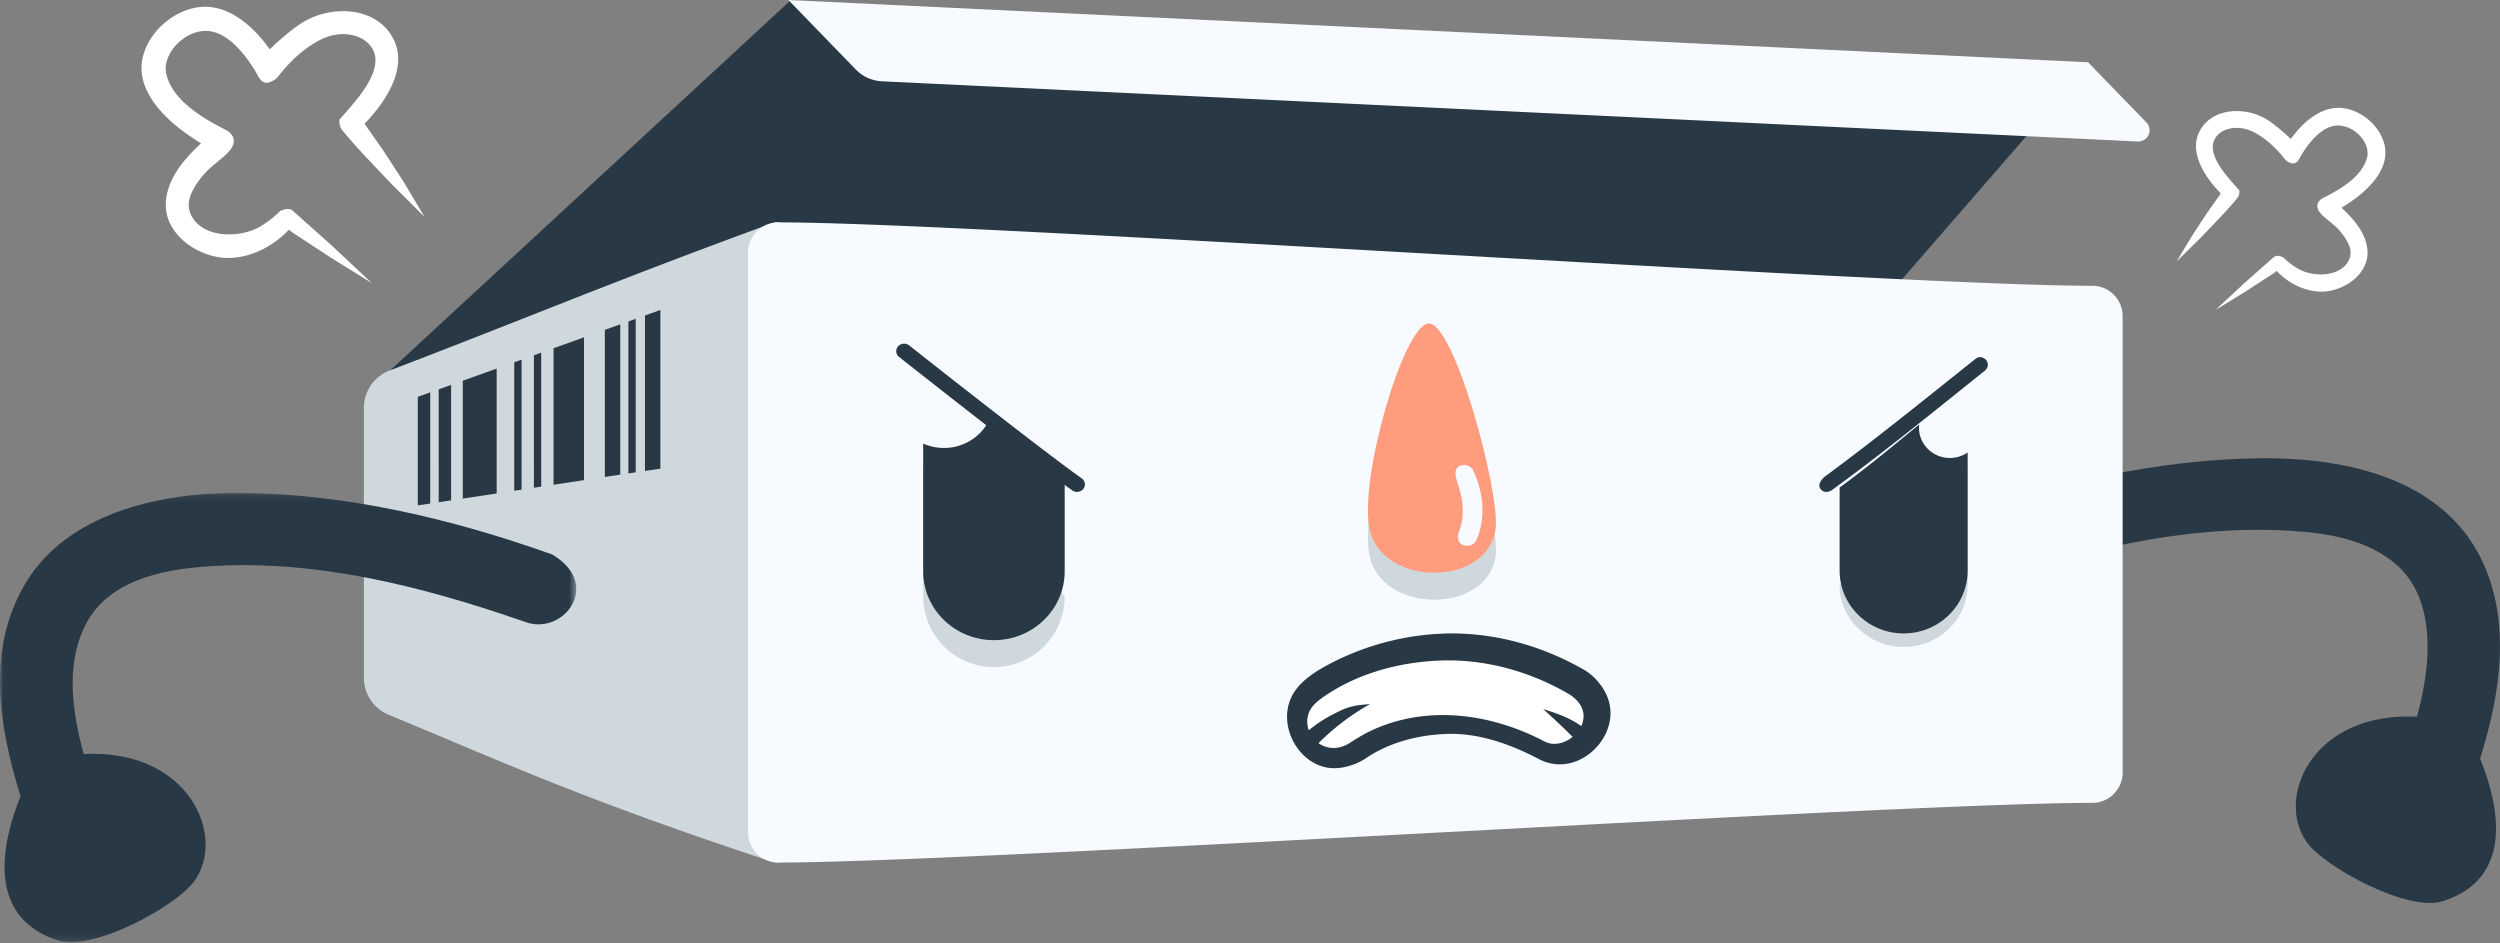 <svg width="371" height="140" viewBox="0 0 371 140" xmlns="http://www.w3.org/2000/svg" xmlns:xlink="http://www.w3.org/1999/xlink"><rect x="0" y="0" width="371" height="140" fill="#808080" stroke="none"/><title>Group 45</title><defs><path id="a" d="M0 .139h85.52v66.684H0z"/></defs><g fill="none" fill-rule="evenodd"><path d="M369.439 85.906c-4.765-14.04-19.503-17.828-32.925-17.906-.34 0-.682 0-1.025.003-15.207.156-30.97 3.741-45.737 8.954-3.462 1.223-4.773 5.419-2.89 8.137 1.911 2.76 6.302 1.971 6.302 1.971 14.84-5.261 30.777-9.213 46.557-8.309 5.6.321 11.738 1.291 16.039 5.161 2.206 1.988 3.529 4.717 4.077 7.58.93 4.844.182 9.922-1.15 14.862-15.548-.782-21.11 12.076-16.333 18.66 2.668 3.674 14.963 10.38 20.155 8.722 10.828-3.461 8.225-14.565 5.537-21.173 2.68-8.55 4.34-17.973 1.393-26.662M56 56.721L117.382 0l90.062 10.804L310 9.507 267.017 59z" fill="#293845"/><path d="M54 60.538a5.936 5.936 0 0 1 3.803-5.548c20.66-7.894 33.208-13.247 56.721-21.838 2.323-.848 4.476 2.016 4.476 4.5v85.717c0 2.484-2.129 5.277-4.476 4.498-27.938-9.265-37.886-13.918-56.885-21.811a5.936 5.936 0 0 1-3.638-5.482L54 60.538" fill="#CFD8DC"/><path d="M63.844 74.722l-.092.014L62 75V58.89l1.844-.66v16.492zm3.1-.469l-1.246.19-.596.09V57.778l1.843-.66v17.134zm6.762-1.029l-5.03.767V56.499l5.03-1.8v18.525zm3.696-.563l-.517.078-.57.087V53.764l1.087-.39v19.287zm2.915-.445l-1.086.165V52.72l1.086-.39v19.886zm6.345-.965l-4.515.686v-20.26l4.515-1.618v21.192zm5.383-.813l-.452.068-1.835.276V48.95l2.287-.819v22.306zm2.293-.343l-.835.124-.251.038V47.699l1.086-.388v22.784zM98 69.549l-.585.087-1.702.253v-23.07L98 46v23.55z" fill="#293845"/><path d="M315 46.923c0-2.492-2.009-4.512-4.487-4.512-28.827 0-166.2-9.411-195.025-9.411-2.479 0-4.488 2.022-4.488 4.514v85.974c0 2.492 2.01 4.512 4.488 4.512 28.826 0 166.198-8.856 195.025-8.856 2.478 0 4.487-2.02 4.487-4.512v-67.71zM117 0l192.871 9.243s5.226 5.394 8.66 8.934c.478.495.604 1.225.317 1.845a1.7 1.7 0 0 1-1.626.976L130.9 12.066a5.83 5.83 0 0 1-3.908-1.757L117 0" fill="#F7FBFF"/><g transform="translate(0 73)"><mask id="b" fill="#fff"><use xlink:href="#a"/></mask><path d="M81.886 9.266C66.922 3.929 51.03.201 35.224.139 22.974.129 10.102 3.502 4.078 13.084c-6.212 9.883-4.3 21.52-1.03 32.081-2.7 6.677-5.316 17.898 5.56 21.396 5.212 1.676 17.558-5.1 20.237-8.813 4.802-6.655-.793-19.655-16.423-18.85-1.758-6.411-2.555-12.948-.056-18.515 3.21-7.146 11.356-8.87 18.7-9.351 15.813-1.036 31.496 2.954 46.495 8.13.167.057.333.115.499.174 3.584 1.273 7.397-1.428 7.46-4.88.06-3.3-3.634-5.19-3.634-5.19" fill="#293845" mask="url(#b)"/></g><path d="M211.955 52.004c-3.693.359-10.405 23.257-8.675 30.655 1.993 8.528 17.657 8.475 18.68-.285.629-5.401-6.172-30.742-10.005-30.37" fill="#CFD8DC"/><path d="M211.955 48.004c-3.693.359-10.405 23.257-8.675 30.655 1.993 8.528 17.657 8.475 18.68-.285.629-5.4-6.172-30.742-10.005-30.37" fill="#FF9C7D"/><path d="M217.201 69c-.308.025-.407.066-.579.149-1.252.602-.29 2.38.087 3.876.513 2.033.556 4.215-.303 6.143 0 0-.247 1.026.398 1.536.683.542 1.88.32 2.275-.508.207-.465.212-.496.288-.71 1.141-3.169.648-6.731-.75-9.678 0 0-.387-.838-1.416-.807" fill="#F7FBFF"/><path d="M273 86.834s19-22.142 19-17.083v17.083c0 5.059-4.257 9.166-9.502 9.166-5.241 0-9.498-4.107-9.498-9.166" fill="#CFD8DC"/><path d="M284.802 63a4.43 4.43 0 0 0-.026.466c0 2.482 2.055 4.497 4.587 4.497.98 0 1.89-.302 2.634-.817.003.058.003.116.003.174v17.363c0 5.142-4.257 9.317-9.501 9.317-5.242 0-9.499-4.175-9.499-9.317V72.347c4.155-3.019 7.908-6.162 11.802-9.347M294.014 53.015c.89.153 1.393 1.245.565 1.971-7.532 6.024-15.041 12.165-22.83 17.818 0 0-.62.356-1.15.108-.837-.396-.88-1.392.405-2.333 7-5.16 13.769-10.633 20.57-16.056l.854-.683.815-.646c.368-.22.455-.206.77-.18M215.796 94c6.754.076 13.372 2.002 19.292 5.409 1.656.953 3.448 3.012 3.832 5.408.842 5.25-5.138 10.667-10.545 7.833-4.244-2.223-8.89-3.887-13.632-3.735-4.322.138-8.724 1.282-12.28 3.766 0 0-2.913 1.894-5.931 1.143-3.904-.971-6.493-5.665-5.193-9.614.863-2.617 3.334-4.29 5.93-5.66 5.693-3.004 12.121-4.584 18.527-4.55" fill="#293845"/><path d="M194.229 108.373a3.719 3.719 0 0 1 .011-2.599c.38-.999 1.277-1.74 2.174-2.363 5.352-3.715 12.064-5.382 18.604-5.411.133 0 .265 0 .397.002 5.707.102 11.358 1.683 16.409 4.434.259.14.515.284.77.43 2.478 1.424 2.79 3.346 2.063 4.888-1.24-.903-2.9-1.705-5.653-2.52 0 0 2.308 2.034 4.371 4.124-1.192.963-2.83 1.38-4.172.674-8.199-4.315-17.809-5.417-25.921-1.51-1.43.687-3.109 1.818-3.189 1.863-1.682.943-3.284.716-4.423-.102 3.82-3.843 7.658-5.783 7.658-5.783-2.82.13-3.826.643-5.562 1.536-1.247.64-2.53 1.477-3.537 2.337" fill="#FFF"/><path d="M140.089 69.674c4.09 0 17.911 18.818 17.911 18.818 0 5.8-4.705 10.508-10.5 10.508-5.796 0-10.5-4.708-10.5-10.508V69c.94.433 1.986.674 3.089.674" fill="#CFD8DC"/><path d="M146.947 62A478.143 478.143 0 0 0 158 70.556v14.223C158 90.42 153.295 95 147.5 95S137 90.42 137 84.78V65.821c.94.42 1.986.655 3.089.655 3.095 0 5.75-1.851 6.858-4.477" fill="#293845"/><path d="M159.828 73c-.244 0-.49-.072-.701-.223-6.689-4.771-25.515-19.658-25.705-19.808a1.076 1.076 0 0 1-.151-1.568 1.213 1.213 0 0 1 1.648-.144c.19.15 18.97 15 25.612 19.739.518.37.623 1.067.235 1.559a1.19 1.19 0 0 1-.938.445" fill="#293845"/><path d="M30.545 1c3.995.09 7.315 3.272 9.486 6.311 0 0 2.933-2.86 5.123-4.126 4.46-2.578 11.244-2.103 13.442 3.061 1.648 3.875-1.029 8.549-4.5 12.123l1.168 1.654 1.644 2.36 2.968 4.562L63 32.18l-4.908-4.887c-1.416-1.497-2.846-2.981-4.248-4.492-1.536-1.658-1.925-2.138-3.151-3.59 0 0-.461-.768-.298-1.496 0 0 1.606-1.746 2.77-3.243 1.621-2.086 3.179-4.737 2.3-6.828-1.082-2.571-4.766-3.293-7.758-1.826-2.538 1.245-4.675 3.29-6.39 5.478l-.275.32c-2.095 1.666-2.646-.235-3.105-.986-1.918-3.15-4.753-6.496-8.097-5.994-3.158.475-5.706 3.706-5.184 6.237.816 3.952 5.391 6.674 9.013 8.485 0 0 .781.449.967 1.146.528 1.977-2.77 3.39-4.518 5.534-1.312 1.607-2.593 3.58-1.93 5.453 1.342 3.794 7.19 4.058 10.497 2.082a14.52 14.52 0 0 0 2.84-2.22s1.169-.668 1.872-.121l5.84 5.206L55.168 42l-5.974-3.7-5.732-3.758-.59-.453c-2.764 2.927-6.933 4.803-10.84 4.002-3.901-.8-7.596-3.952-7.425-7.937.155-3.617 2.74-6.57 5.226-8.884 0 0-1.517-.94-2.697-1.82-3.625-2.704-7.083-6.729-5.898-11.161C22.342 4.159 26.571.969 30.545 1M346.955 16c-2.948.066-5.398 2.394-7.002 4.618 0 0-2.165-2.093-3.78-3.019-3.292-1.887-8.3-1.54-9.92 2.24-1.219 2.835.757 6.255 3.319 8.87l-.862 1.21-1.214 1.727-2.19 3.339-2.306 3.83 3.622-3.577c1.045-1.095 2.102-2.181 3.135-3.287 1.136-1.213 1.421-1.565 2.326-2.627 0 0 .342-.562.22-1.094 0 0-1.185-1.277-2.043-2.373-1.198-1.526-2.348-3.466-1.698-4.996.797-1.882 3.517-2.41 5.726-1.336 1.873.91 3.451 2.407 4.716 4.009l.203.234c1.548 1.218 1.955-.172 2.291-.722 1.417-2.306 3.51-4.753 5.979-4.386 2.328.348 4.21 2.711 3.825 4.563-.602 2.892-3.98 4.884-6.652 6.209 0 0-.577.328-.716.838-.388 1.447 2.046 2.48 3.337 4.05.967 1.175 1.913 2.618 1.424 3.99-.992 2.776-5.307 2.97-7.748 1.523-.762-.452-1.469-1-2.095-1.623 0 0-.863-.49-1.382-.09l-4.311 3.81-4.377 4.07 4.41-2.706 4.229-2.75.435-.333c2.04 2.143 5.118 3.516 8.003 2.929 2.88-.586 5.607-2.891 5.48-5.808-.115-2.646-2.023-4.807-3.858-6.5 0 0 1.12-.689 1.99-1.333 2.677-1.977 5.23-4.923 4.353-8.166-.814-3.022-3.934-5.355-6.869-5.333" fill="#FFF"/></g></svg>